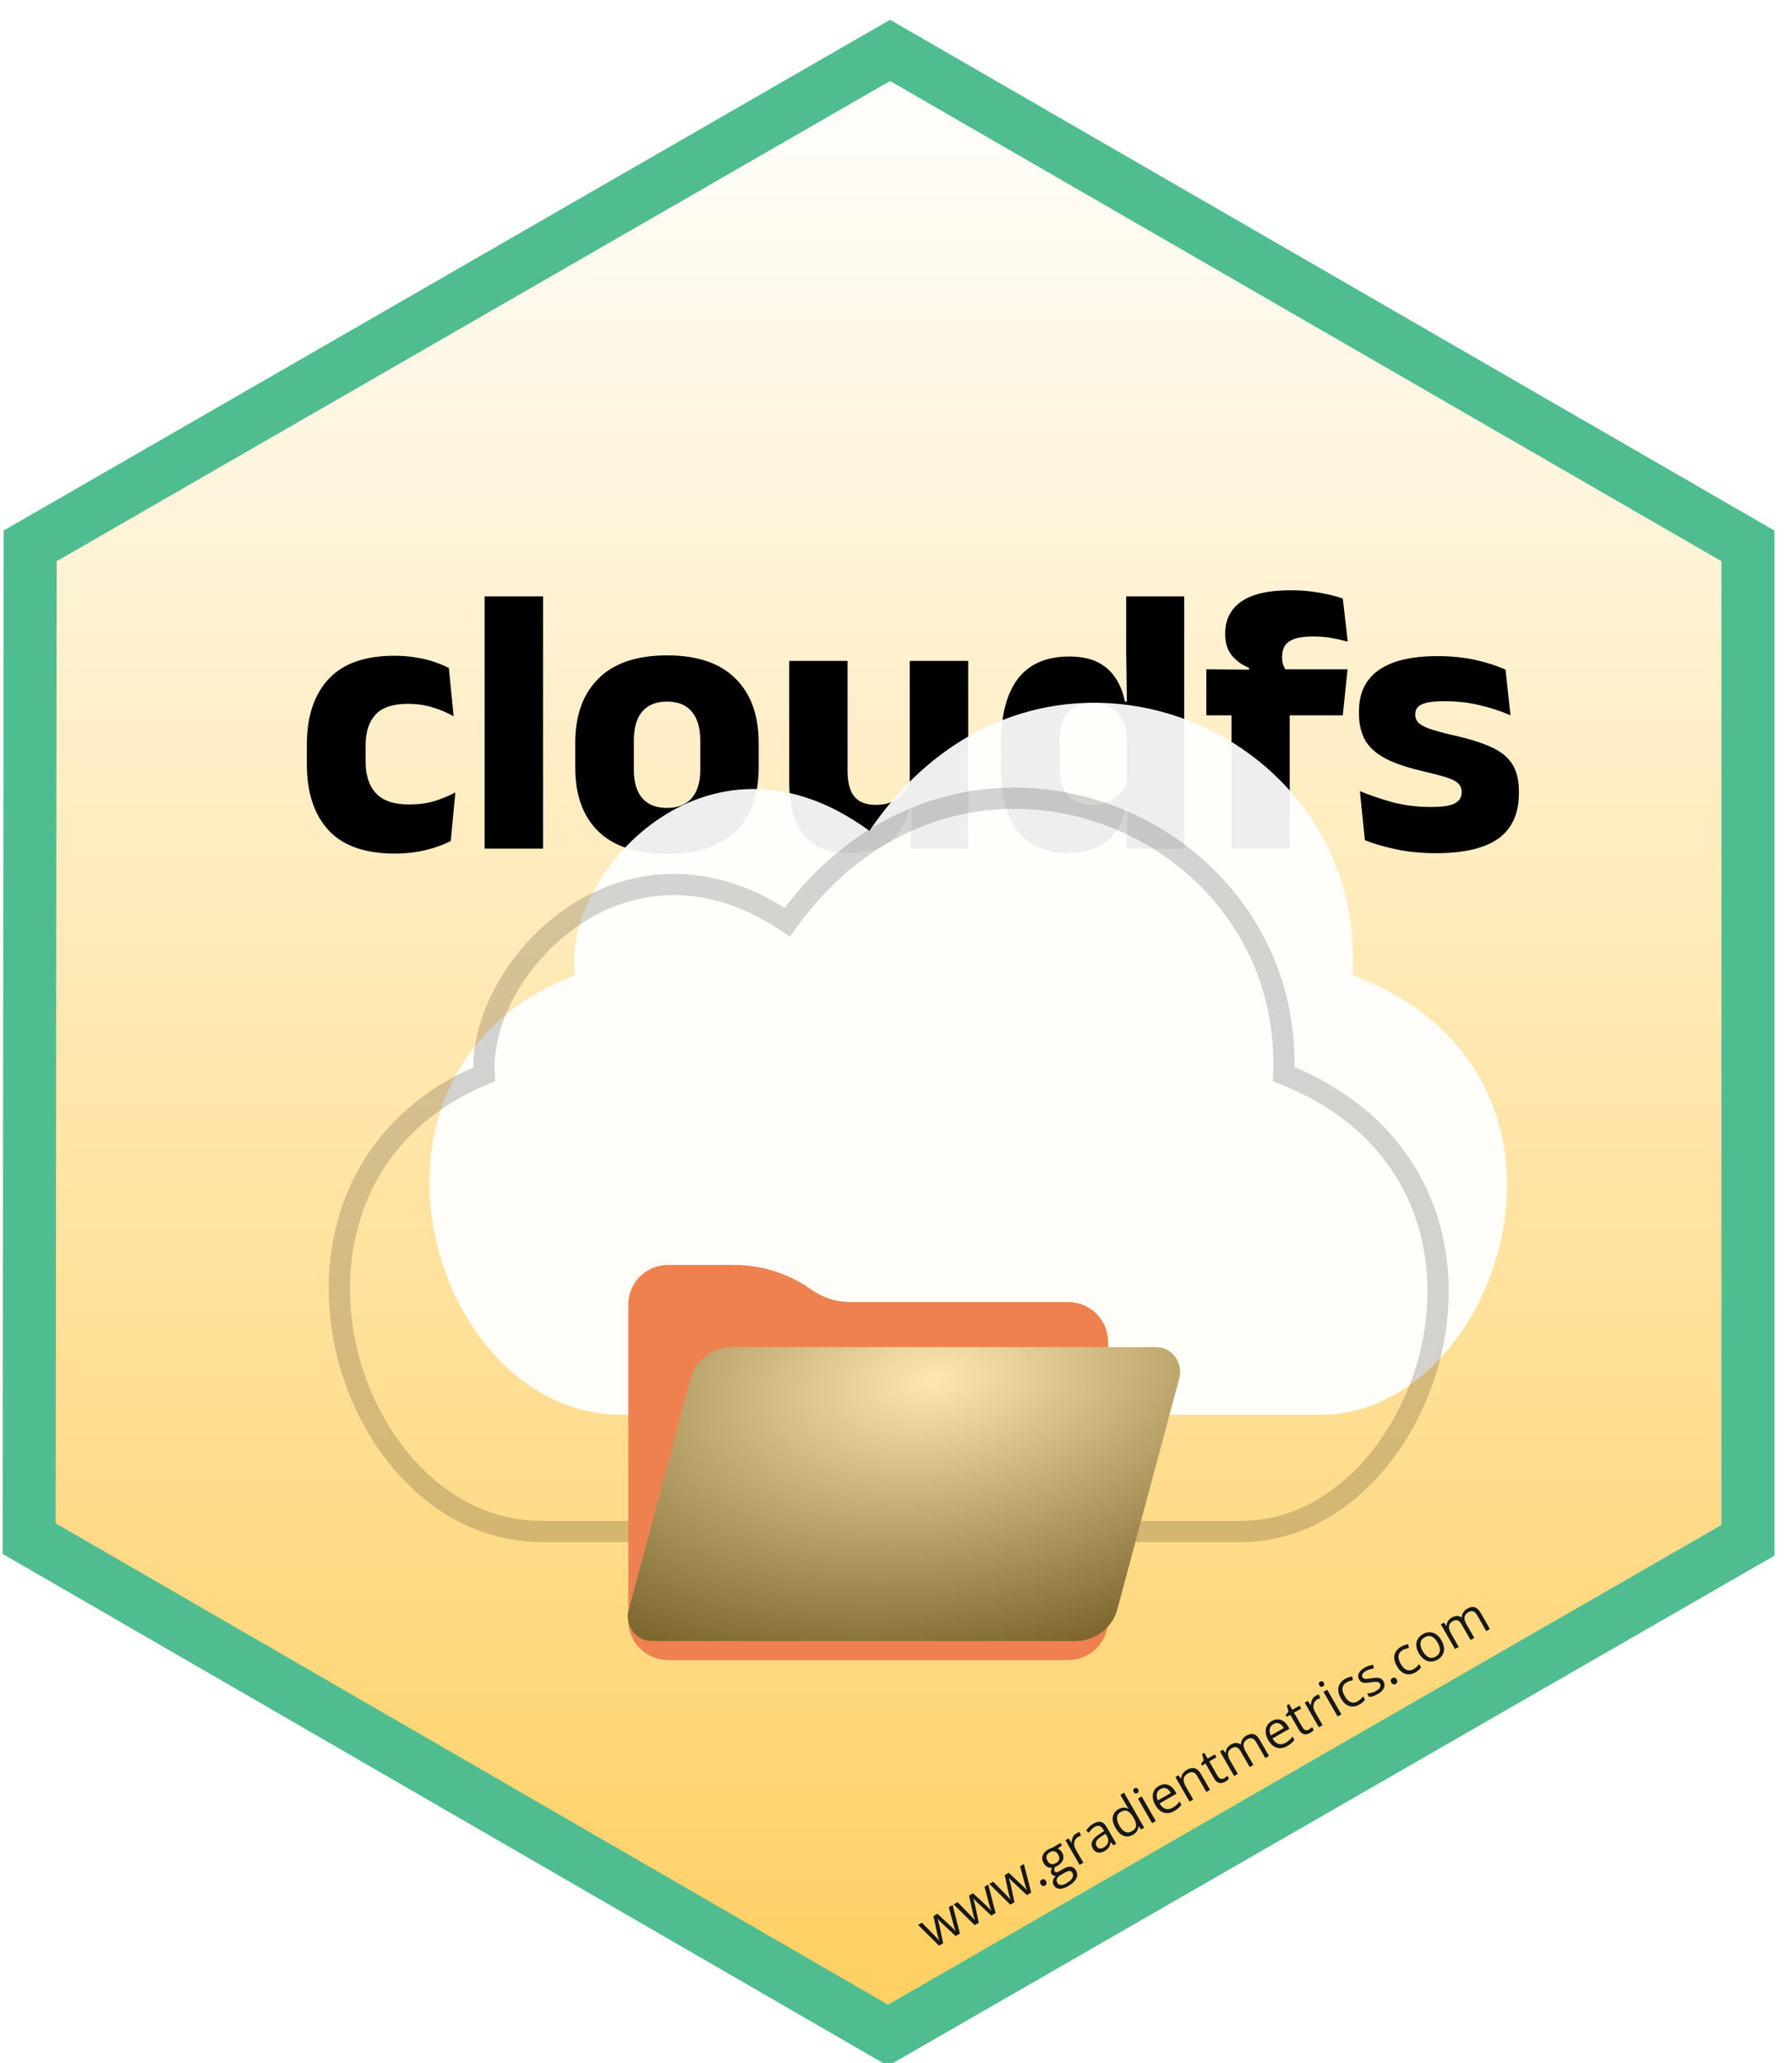 <svg width="676" height="778" viewBox="0 0 676 778" fill="none" xmlns="http://www.w3.org/2000/svg">
<g clip-path="url(#clip0_2_2)">
<path d="M11.375 205.85L11 580.201L335 767.5L659.375 580.85V205.85L335.76 19L11.375 205.85Z" fill="url(#paint0_linear_2_2)" stroke="#50BD90" stroke-width="20"/>
<g filter="url(#filter0_d_2_2)">
<path d="M142.872 315.872C131.64 315.872 123.312 312.92 117.888 307.016C112.464 301.112 109.752 292.808 109.752 282.104V274.76C109.752 264.248 112.464 256.04 117.888 250.136C123.312 244.232 131.616 241.28 142.8 241.28C145.68 241.28 148.368 241.496 150.864 241.928C153.36 242.312 155.664 242.864 157.776 243.584C159.888 244.304 161.736 245.072 163.32 245.888L165.12 264.104C162.768 262.76 160.176 261.656 157.344 260.792C154.512 259.88 151.32 259.424 147.768 259.424C142.2 259.424 138.168 260.768 135.672 263.456C133.176 266.144 131.928 270.032 131.928 275.12V281.24C131.928 286.424 133.248 290.408 135.888 293.192C138.528 295.976 142.656 297.368 148.272 297.368C151.776 297.368 154.92 296.96 157.704 296.144C160.536 295.28 163.224 294.176 165.768 292.832L164.04 311.12C161.544 312.464 158.472 313.592 154.824 314.504C151.176 315.416 147.192 315.872 142.872 315.872ZM176.822 314V218.888H198.854V314H176.822ZM245.634 316.016C234.21 316.016 225.57 313.184 219.714 307.52C213.906 301.808 211.002 293.792 211.002 283.472V274.184C211.002 263.72 213.93 255.608 219.786 249.848C225.642 244.04 234.258 241.136 245.634 241.136C257.01 241.136 265.602 244.04 271.41 249.848C277.266 255.608 280.194 263.72 280.194 274.184V283.472C280.194 293.792 277.29 301.808 271.482 307.52C265.674 313.184 257.058 316.016 245.634 316.016ZM245.634 298.664C249.714 298.664 252.81 297.44 254.922 294.992C257.082 292.496 258.162 288.968 258.162 284.408V273.248C258.162 268.448 257.082 264.8 254.922 262.304C252.81 259.808 249.714 258.56 245.634 258.56C241.554 258.56 238.434 259.808 236.274 262.304C234.162 264.8 233.106 268.448 233.106 273.248V284.408C233.106 288.968 234.162 292.496 236.274 294.992C238.434 297.44 241.554 298.664 245.634 298.664ZM313.728 243.224V284.84C313.728 287.432 314.064 289.688 314.736 291.608C315.408 293.48 316.536 294.944 318.12 296C319.704 297.008 321.864 297.512 324.6 297.512C326.904 297.512 328.896 297.104 330.576 296.288C332.304 295.472 333.744 294.368 334.896 292.976C336.096 291.584 336.984 290.048 337.56 288.368L340.944 298.664H337.2C336.432 301.832 335.16 304.712 333.384 307.304C331.656 309.896 329.256 311.936 326.184 313.424C323.16 314.912 319.272 315.656 314.52 315.656C309.288 315.656 304.968 314.648 301.56 312.632C298.2 310.568 295.704 307.52 294.072 303.488C292.488 299.456 291.696 294.416 291.696 288.368V243.224H313.728ZM359.232 243.224V314H337.344L338.064 296.288L337.2 294.272V243.224H359.232ZM396.731 315.656C388.475 315.656 382.211 312.944 377.939 307.52C373.715 302.096 371.603 294.032 371.603 283.328V274.616C371.603 263.72 373.739 255.488 378.011 249.92C382.283 244.352 388.739 241.568 397.379 241.568C401.603 241.568 405.131 242.264 407.963 243.656C410.795 245.048 413.051 247.016 414.731 249.56C416.459 252.104 417.659 255.104 418.331 258.56H424.307L419.123 272.816C419.027 269.888 418.451 267.416 417.395 265.4C416.339 263.384 414.851 261.848 412.931 260.792C411.059 259.688 408.779 259.136 406.091 259.136C402.059 259.136 398.987 260.312 396.875 262.664C394.763 265.016 393.707 268.544 393.707 273.248V283.4C393.707 288.056 394.763 291.584 396.875 293.984C399.035 296.336 402.203 297.512 406.379 297.512C408.587 297.512 410.555 297.104 412.283 296.288C414.059 295.472 415.547 294.344 416.747 292.904C417.995 291.464 418.907 289.832 419.483 288.008L424.883 298.664H418.691C417.971 301.832 416.771 304.712 415.091 307.304C413.411 309.896 411.083 311.936 408.107 313.424C405.131 314.912 401.339 315.656 396.731 315.656ZM418.835 314L419.483 296.072L419.123 292.328V263.672V260.576L418.835 240.056V218.888H440.723V314H418.835ZM480.957 216.584C484.845 216.584 488.445 216.896 491.757 217.52C495.117 218.096 498.045 218.816 500.541 219.68L502.413 235.952C500.493 235.424 498.453 234.968 496.293 234.584C494.133 234.2 491.781 234.008 489.237 234.008C486.213 234.008 483.837 234.344 482.109 235.016C480.429 235.64 479.253 236.528 478.581 237.68C477.957 238.784 477.645 240.128 477.645 241.712V241.856C477.645 243.008 477.813 244.04 478.149 244.952C478.533 245.864 478.965 246.728 479.445 247.544L465.189 248.048V245.816C462.693 244.856 460.557 243.344 458.781 241.28C457.053 239.216 456.189 236.528 456.189 233.216V232.856C456.189 227.72 458.181 223.736 462.165 220.904C466.197 218.024 472.461 216.584 480.957 216.584ZM458.565 314V252.584H480.525V314H458.565ZM449.061 263.744V246.392L468.069 246.536L476.421 246.392H502.341L500.541 263.744H449.061ZM535.653 315.728C530.037 315.728 524.973 315.224 520.461 314.216C515.949 313.256 512.085 312.128 508.869 310.832L506.997 292.328C510.693 293.864 514.773 295.256 519.237 296.504C523.749 297.704 528.621 298.304 533.853 298.304C538.029 298.304 540.981 297.872 542.709 297.008C544.485 296.096 545.373 294.704 545.373 292.832V292.544C545.373 291.248 544.917 290.192 544.005 289.376C543.141 288.512 541.605 287.744 539.397 287.072C537.237 286.4 534.189 285.608 530.253 284.696C524.349 283.304 519.669 281.672 516.213 279.8C512.757 277.88 510.285 275.552 508.797 272.816C507.357 270.032 506.637 266.744 506.637 262.952V262.376C506.637 255.368 509.133 250.136 514.125 246.68C519.117 243.176 526.461 241.424 536.157 241.424C541.629 241.424 546.549 241.928 550.917 242.936C555.285 243.944 558.957 245.144 561.933 246.536L563.805 263.744C560.349 262.208 556.485 260.936 552.213 259.928C547.989 258.92 543.549 258.416 538.893 258.416C536.061 258.416 533.829 258.608 532.197 258.992C530.613 259.376 529.485 259.928 528.813 260.648C528.189 261.368 527.877 262.256 527.877 263.312V263.528C527.877 264.68 528.261 265.664 529.029 266.48C529.797 267.296 531.189 268.064 533.205 268.784C535.269 269.504 538.221 270.32 542.061 271.232C548.013 272.528 552.813 274.016 556.461 275.696C560.109 277.328 562.773 279.464 564.453 282.104C566.133 284.696 566.973 288.152 566.973 292.472V293.12C566.973 300.752 564.405 306.44 559.269 310.184C554.133 313.88 546.261 315.728 535.653 315.728Z" fill="black"/>
</g>
<g filter="url(#filter1_ii_2_2)">
<path d="M297.974 353.325C236.223 307.992 181.333 370.941 186.947 407.713C94.008 443.239 132.057 573.5 204.412 573.5H468.258C536.246 573.5 579.285 444.485 480.109 407.713C486.347 312.978 360.349 261.083 297.974 353.325Z" fill="white" fill-opacity="0.93"/>
</g>
<path d="M189.685 375.5C184.677 385.254 182.005 395.669 182.644 405.121C136.32 424.308 122.688 466.934 129.763 504.666C136.905 542.753 165.589 577.5 204.412 577.5H468.258C504.933 577.5 533.748 543.019 540.803 505.128C544.368 485.977 542.533 465.481 533.218 447.306C524.212 429.735 508.353 414.608 484.255 405.021C487.935 309.308 361.779 257.634 296.993 347.739C282.095 337.662 267.436 333.426 253.756 333.527C239.081 333.635 225.825 338.73 214.889 346.464C203.971 354.185 195.288 364.586 189.685 375.5Z" stroke="black" stroke-opacity="0.17" stroke-width="8"/>
<path d="M360.488 730.07L355.733 725.617C355.526 725.428 355.326 725.243 355.132 725.062C354.94 724.871 354.757 724.691 354.584 724.52C354.413 724.341 354.255 724.176 354.109 724.027C353.966 723.869 353.843 723.734 353.74 723.62L353.681 723.654C353.733 723.797 353.791 723.97 353.855 724.173C353.916 724.371 353.979 724.59 354.042 724.832C354.111 725.07 354.181 725.322 354.252 725.589C354.32 725.851 354.381 726.12 354.435 726.397L355.797 732.766L354.214 733.676L346.324 725.865L347.78 725.029L352.062 729.382C352.347 729.669 352.624 729.956 352.895 730.244C353.168 730.523 353.417 730.793 353.642 731.054C353.869 731.306 354.059 731.531 354.21 731.729L354.278 731.691C354.231 731.53 354.17 731.34 354.096 731.119C354.028 730.896 353.956 730.659 353.88 730.41C353.807 730.152 353.738 729.895 353.673 729.639C353.606 729.377 353.546 729.13 353.495 728.897L352.115 722.537L353.631 721.666L358.367 726.086C358.607 726.308 358.851 726.543 359.099 726.791C359.352 727.036 359.592 727.277 359.819 727.515C360.043 727.747 360.23 727.962 360.382 728.161L360.449 728.122C360.362 727.917 360.268 727.655 360.168 727.337C360.067 727.019 359.96 726.668 359.844 726.284C359.734 725.897 359.624 725.502 359.513 725.101L357.924 719.199L359.355 718.377L362.122 729.131L360.488 730.07ZM373.934 722.344L369.178 717.891C368.972 717.701 368.772 717.516 368.577 717.335C368.386 717.145 368.203 716.964 368.03 716.793C367.859 716.614 367.701 716.449 367.555 716.3C367.412 716.142 367.289 716.007 367.186 715.893L367.126 715.927C367.178 716.07 367.237 716.243 367.301 716.446C367.362 716.644 367.424 716.864 367.488 717.105C367.557 717.343 367.627 717.596 367.698 717.863C367.766 718.124 367.827 718.393 367.881 718.67L369.243 725.039L367.66 725.949L359.77 718.139L361.226 717.302L365.508 721.656C365.793 721.942 366.07 722.23 366.341 722.517C366.613 722.796 366.862 723.066 367.088 723.327C367.315 723.579 367.505 723.804 367.656 724.003L367.724 723.964C367.677 723.803 367.616 723.613 367.542 723.392C367.474 723.169 367.402 722.933 367.326 722.683C367.253 722.425 367.184 722.168 367.119 721.912C367.052 721.651 366.992 721.403 366.941 721.17L365.561 714.811L367.077 713.94L371.813 718.359C372.053 718.581 372.297 718.816 372.545 719.065C372.798 719.309 373.038 719.551 373.265 719.788C373.488 720.02 373.676 720.236 373.827 720.434L373.895 720.395C373.807 720.19 373.713 719.929 373.613 719.611C373.513 719.293 373.405 718.942 373.29 718.558C373.18 718.17 373.069 717.776 372.959 717.374L371.37 711.473L372.801 710.65L375.568 721.405L373.934 722.344ZM387.38 714.617L382.624 710.164C382.418 709.974 382.217 709.789 382.023 709.608C381.831 709.418 381.649 709.237 381.476 709.067C381.305 708.887 381.146 708.723 381.001 708.574C380.857 708.416 380.734 708.28 380.632 708.166L380.572 708.2C380.624 708.343 380.682 708.516 380.747 708.72C380.808 708.917 380.87 709.137 380.934 709.378C381.003 709.616 381.073 709.869 381.144 710.136C381.212 710.397 381.272 710.666 381.326 710.943L382.689 717.313L381.105 718.222L373.215 710.412L374.672 709.575L378.953 713.929C379.238 714.216 379.516 714.503 379.786 714.79C380.059 715.069 380.308 715.339 380.533 715.6C380.761 715.852 380.95 716.078 381.102 716.276L381.17 716.237C381.122 716.076 381.062 715.886 380.988 715.666C380.919 715.442 380.847 715.206 380.772 714.956C380.698 714.698 380.629 714.441 380.565 714.185C380.497 713.924 380.438 713.677 380.386 713.443L379.007 707.084L380.523 706.213L385.259 710.632C385.499 710.854 385.743 711.09 385.991 711.338C386.244 711.583 386.484 711.824 386.711 712.062C386.934 712.294 387.122 712.509 387.273 712.707L387.341 712.668C387.253 712.463 387.159 712.202 387.059 711.884C386.959 711.566 386.851 711.215 386.736 710.831C386.626 710.443 386.515 710.049 386.404 709.647L384.815 703.746L386.246 702.924L389.014 713.678L387.38 714.617ZM392.565 710.488C392.338 710.093 392.273 709.759 392.371 709.485C392.465 709.205 392.651 708.986 392.928 708.827C393.216 708.661 393.507 708.607 393.802 708.662C394.093 708.713 394.353 708.935 394.58 709.33C394.804 709.72 394.869 710.062 394.775 710.356C394.678 710.644 394.485 710.871 394.198 711.037C393.921 711.196 393.636 711.243 393.344 711.178C393.048 711.108 392.788 710.878 392.565 710.488ZM402.823 711.306C401.603 712.007 400.532 712.319 399.609 712.241C398.689 712.169 397.994 711.724 397.523 710.905C397.189 710.324 397.087 709.722 397.217 709.099C397.353 708.472 397.71 707.904 398.286 707.392C397.979 707.418 397.673 707.369 397.368 707.244C397.069 707.115 396.835 706.904 396.666 706.611C396.472 706.272 396.395 705.922 396.435 705.561C396.478 705.191 396.625 704.776 396.879 704.315C396.28 704.396 395.693 704.29 395.119 703.997C394.548 703.695 394.082 703.23 393.722 702.604C393.339 701.938 393.151 701.291 393.158 700.663C393.163 700.03 393.356 699.439 393.738 698.889C394.12 698.339 394.684 697.85 395.429 697.421C395.593 697.327 395.761 697.242 395.935 697.165C396.111 697.079 396.283 697.006 396.451 696.946C396.617 696.881 396.766 696.833 396.898 696.802L400.082 694.973L400.602 695.879L399.014 697.074C399.309 697.196 399.603 697.381 399.894 697.626C400.186 697.872 400.44 698.184 400.657 698.562C401.189 699.488 401.299 700.404 400.987 701.312C400.672 702.214 399.967 702.979 398.872 703.609C398.612 703.758 398.334 703.888 398.037 703.998C397.848 704.31 397.734 704.601 397.694 704.871C397.66 705.139 397.713 705.394 397.852 705.636C397.956 705.817 398.092 705.93 398.261 705.976C398.436 706.018 398.642 706.005 398.88 705.936C399.115 705.861 399.379 705.739 399.673 705.57L401.307 704.631C402.317 704.051 403.212 703.818 403.992 703.933C404.777 704.045 405.403 704.507 405.87 705.32C406.46 706.348 406.495 707.375 405.975 708.403C405.454 709.43 404.403 710.398 402.823 711.306ZM402.232 710.181C403 709.74 403.59 709.296 404.001 708.85C404.422 708.405 404.672 707.965 404.751 707.529C404.84 707.095 404.769 706.677 404.539 706.277C404.325 705.904 404.078 705.671 403.798 705.576C403.522 705.487 403.202 705.506 402.839 705.632C402.473 705.752 402.052 705.948 401.578 706.221L399.97 707.145C399.552 707.385 399.225 707.66 398.989 707.968C398.753 708.276 398.624 708.606 398.6 708.957C398.583 709.305 398.682 709.668 398.9 710.047C399.188 710.549 399.619 710.808 400.192 710.825C400.768 710.847 401.448 710.632 402.232 710.181ZM398.334 702.555C399.006 702.169 399.414 701.709 399.558 701.176C399.702 700.643 399.587 700.051 399.214 699.402C398.815 698.708 398.345 698.288 397.802 698.141C397.257 697.989 396.648 698.106 395.977 698.492C395.333 698.862 394.94 699.328 394.798 699.89C394.658 700.444 394.786 701.065 395.182 701.754C395.545 702.386 395.999 702.771 396.543 702.908C397.088 703.046 397.685 702.928 398.334 702.555ZM406.04 691.346C406.226 691.239 406.427 691.139 406.643 691.045C406.856 690.945 407.051 690.866 407.229 690.809L407.8 692.215C407.625 692.264 407.438 692.33 407.239 692.414C407.04 692.499 406.858 692.588 406.695 692.682C406.322 692.896 406.013 693.175 405.767 693.519C405.524 693.854 405.36 694.234 405.274 694.659C405.184 695.078 405.182 695.526 405.268 696.002C405.351 696.473 405.53 696.948 405.806 697.428L408.667 702.406L407.253 703.219L401.92 693.939L403.089 693.267L404.224 694.89L404.283 694.856C404.277 694.402 404.329 693.955 404.437 693.517C404.543 693.074 404.725 692.665 404.983 692.291C405.247 691.914 405.599 691.599 406.04 691.346ZM412.4 687.714C413.506 687.078 414.47 686.855 415.292 687.043C416.113 687.232 416.837 687.871 417.463 688.96L421.088 695.268L420.064 695.857L419.005 694.641L418.937 694.68C418.872 695.168 418.765 695.609 418.616 696.002C418.463 696.39 418.235 696.751 417.93 697.083C417.628 697.407 417.209 697.723 416.673 698.031C416.108 698.355 415.549 698.545 414.995 698.601C414.447 698.653 413.931 698.552 413.447 698.297C412.968 698.039 412.552 697.602 412.198 696.987C411.666 696.061 411.624 695.139 412.073 694.221C412.521 693.302 413.483 692.389 414.959 691.481L416.52 690.494L416.194 689.926C415.733 689.125 415.238 688.662 414.709 688.538C414.18 688.414 413.602 688.532 412.975 688.892C412.49 689.171 412.068 689.508 411.708 689.902C411.349 690.296 411.027 690.703 410.742 691.122L409.698 690.303C409.992 689.849 410.366 689.389 410.821 688.926C411.275 688.462 411.801 688.058 412.4 687.714ZM417.072 691.494L415.692 692.366C414.561 693.076 413.854 693.734 413.571 694.339C413.289 694.945 413.322 695.552 413.673 696.162C413.978 696.693 414.364 696.993 414.832 697.062C415.299 697.131 415.799 697.013 416.329 696.708C417.153 696.234 417.696 695.618 417.959 694.859C418.221 694.1 418.089 693.264 417.564 692.349L417.072 691.494ZM427.384 691.876C426.21 692.551 425.048 692.685 423.899 692.279C422.755 691.87 421.729 690.875 420.821 689.295C419.903 687.697 419.56 686.291 419.793 685.076C420.023 683.855 420.719 682.911 421.882 682.243C422.373 681.96 422.839 681.779 423.28 681.698C423.722 681.617 424.139 681.61 424.53 681.678C424.919 681.74 425.283 681.857 425.623 682.03L425.724 681.972C425.601 681.81 425.441 681.583 425.243 681.291C425.045 680.999 424.891 680.757 424.781 680.565L422.645 676.848L424.05 676.04L431.621 689.215L430.487 689.867L429.516 688.668L429.457 688.702C429.441 689.079 429.362 689.459 429.221 689.84C429.085 690.218 428.87 690.582 428.576 690.932C428.283 691.272 427.886 691.587 427.384 691.876ZM426.932 690.581C427.926 690.01 428.466 689.324 428.554 688.523C428.642 687.721 428.366 686.765 427.727 685.653L427.581 685.399C426.903 684.219 426.185 683.426 425.426 683.021C424.674 682.613 423.781 682.706 422.748 683.299C421.884 683.795 421.429 684.5 421.383 685.413C421.333 686.32 421.638 687.346 422.296 688.492C422.952 689.632 423.669 690.391 424.45 690.769C425.235 691.143 426.063 691.08 426.932 690.581ZM430.675 677.415L436.007 686.695L434.602 687.503L429.269 678.223L430.675 677.415ZM427.994 674.337C428.225 674.204 428.467 674.167 428.718 674.225C428.972 674.275 429.189 674.458 429.371 674.774C429.549 675.084 429.598 675.364 429.516 675.614C429.44 675.861 429.286 676.05 429.055 676.183C428.812 676.323 428.565 676.363 428.314 676.305C428.068 676.243 427.856 676.057 427.677 675.747C427.496 675.431 427.442 675.154 427.516 674.916C427.592 674.67 427.751 674.477 427.994 674.337ZM437.131 673.479C437.921 673.025 438.699 672.811 439.465 672.837C440.23 672.862 440.944 673.105 441.607 673.565C442.266 674.02 442.837 674.668 443.321 675.509L443.822 676.381L437.412 680.065C438.055 681.144 438.803 681.818 439.656 682.087C440.508 682.355 441.411 682.215 442.365 681.667C442.952 681.33 443.441 680.978 443.831 680.611C444.221 680.244 444.598 679.817 444.964 679.329L445.674 680.565C445.326 681.043 444.948 681.463 444.54 681.825C444.138 682.184 443.624 682.543 442.997 682.903C442.105 683.416 441.222 683.683 440.349 683.705C439.477 683.717 438.656 683.476 437.883 682.981C437.111 682.487 436.431 681.728 435.844 680.707C435.27 679.708 434.94 678.748 434.855 677.829C434.772 676.9 434.921 676.063 435.304 675.318C435.692 674.569 436.301 673.956 437.131 673.479ZM437.776 674.641C437.025 675.072 436.568 675.662 436.404 676.409C436.24 677.156 436.369 677.995 436.79 678.924L441.701 676.102C441.378 675.552 441.011 675.117 440.602 674.796C440.195 674.467 439.756 674.284 439.284 674.247C438.809 674.205 438.306 674.336 437.776 674.641ZM447.689 667.412C448.79 666.779 449.778 666.572 450.654 666.789C451.527 667.001 452.305 667.703 452.99 668.894L456.464 674.939L455.075 675.737L451.655 669.785C451.21 669.012 450.7 668.535 450.124 668.356C449.553 668.173 448.904 668.291 448.176 668.709C447.148 669.3 446.593 670.005 446.509 670.827C446.426 671.648 446.702 672.612 447.338 673.719L450.131 678.579L448.725 679.387L443.392 670.107L444.527 669.455L445.507 670.671L445.583 670.627C445.593 670.186 445.687 669.768 445.865 669.373C446.04 668.972 446.284 668.606 446.598 668.276C446.908 667.94 447.272 667.652 447.689 667.412ZM461.793 670.571C462.024 670.438 462.25 670.282 462.47 670.103C462.69 669.924 462.86 669.762 462.98 669.618L463.608 670.71C463.486 670.878 463.293 671.071 463.029 671.291C462.77 671.507 462.502 671.694 462.226 671.853C461.735 672.136 461.24 672.307 460.742 672.368C460.241 672.423 459.75 672.315 459.271 672.042C458.797 671.766 458.351 671.264 457.932 670.536L454.77 665.033L453.449 665.792L453.055 665.106L454.068 663.792L453.468 661.455L454.315 660.969L455.551 663.119L458.269 661.557L458.901 662.658L456.184 664.22L459.322 669.681C459.656 670.263 460.038 670.621 460.469 670.757C460.906 670.889 461.347 670.827 461.793 670.571ZM470.186 654.484C471.208 653.897 472.133 653.722 472.96 653.96C473.784 654.192 474.536 654.898 475.214 656.078L478.707 662.157L477.319 662.955L473.864 656.943C473.432 656.193 472.946 655.725 472.404 655.541C471.865 655.347 471.277 655.434 470.639 655.8C469.742 656.316 469.239 656.951 469.131 657.703C469.023 658.456 469.259 659.338 469.84 660.348L472.822 665.539L471.425 666.341L467.971 660.33C467.682 659.827 467.369 659.452 467.03 659.203C466.698 658.951 466.341 658.826 465.959 658.828C465.579 658.821 465.172 658.942 464.737 659.192C464.122 659.545 463.701 659.956 463.475 660.424C463.248 660.892 463.194 661.426 463.314 662.026C463.436 662.617 463.706 663.276 464.124 664.005L466.946 668.915L465.541 669.723L460.208 660.443L461.343 659.791L462.308 660.982L462.385 660.938C462.386 660.509 462.465 660.104 462.62 659.721C462.776 659.339 462.996 658.991 463.281 658.677C463.567 658.363 463.907 658.092 464.302 657.865C465.007 657.46 465.674 657.254 466.3 657.246C466.929 657.23 467.505 657.429 468.028 657.842L468.104 657.798C468.101 657.087 468.29 656.449 468.671 655.884C469.049 655.314 469.554 654.847 470.186 654.484ZM479.737 648.995C480.528 648.541 481.306 648.327 482.071 648.352C482.837 648.378 483.551 648.621 484.213 649.081C484.873 649.536 485.444 650.184 485.927 651.025L486.428 651.897L480.019 655.58C480.662 656.66 481.409 657.334 482.262 657.602C483.115 657.871 484.018 657.731 484.972 657.183C485.559 656.845 486.047 656.493 486.437 656.127C486.827 655.76 487.205 655.333 487.57 654.845L488.281 656.081C487.932 656.559 487.554 656.979 487.147 657.341C486.744 657.7 486.23 658.059 485.604 658.419C484.712 658.932 483.829 659.199 482.955 659.22C482.084 659.233 481.262 658.992 480.49 658.497C479.717 658.002 479.038 657.244 478.45 656.222C477.876 655.223 477.546 654.264 477.461 653.344C477.378 652.416 477.528 651.579 477.91 650.833C478.299 650.085 478.908 649.472 479.737 648.995ZM480.382 650.156C479.631 650.588 479.174 651.177 479.01 651.925C478.847 652.672 478.976 653.51 479.397 654.439L484.308 651.617C483.984 651.067 483.618 650.632 483.208 650.312C482.801 649.983 482.362 649.799 481.89 649.763C481.416 649.72 480.913 649.851 480.382 650.156ZM493.765 652.198C493.996 652.065 494.222 651.909 494.442 651.73C494.662 651.551 494.832 651.389 494.952 651.245L495.579 652.337C495.458 652.505 495.265 652.698 495.001 652.918C494.742 653.134 494.474 653.321 494.198 653.48C493.707 653.763 493.212 653.934 492.714 653.995C492.213 654.051 491.722 653.942 491.243 653.669C490.769 653.393 490.323 652.891 489.904 652.163L486.741 646.66L485.421 647.419L485.026 646.733L486.039 645.419L485.44 643.082L486.287 642.596L487.523 644.746L490.241 643.184L490.873 644.285L488.155 645.847L491.294 651.308C491.628 651.89 492.01 652.248 492.441 652.384C492.877 652.516 493.319 652.454 493.765 652.198ZM496.299 639.478C496.485 639.371 496.687 639.27 496.903 639.176C497.116 639.076 497.311 638.998 497.488 638.941L498.06 640.347C497.885 640.395 497.698 640.461 497.498 640.546C497.299 640.63 497.118 640.719 496.954 640.813C496.581 641.027 496.272 641.306 496.027 641.65C495.784 641.985 495.619 642.365 495.533 642.79C495.444 643.209 495.442 643.657 495.528 644.133C495.611 644.604 495.79 645.079 496.066 645.559L498.927 650.538L497.513 651.35L492.18 642.07L493.348 641.399L494.484 643.022L494.543 642.987C494.537 642.533 494.588 642.087 494.697 641.649C494.802 641.205 494.984 640.796 495.243 640.423C495.507 640.046 495.859 639.731 496.299 639.478ZM500.681 637.185L506.014 646.465L504.608 647.273L499.275 637.993L500.681 637.185ZM498 634.108C498.231 633.975 498.473 633.937 498.724 633.996C498.978 634.045 499.195 634.228 499.377 634.544C499.555 634.854 499.604 635.135 499.522 635.384C499.446 635.631 499.292 635.82 499.061 635.953C498.818 636.093 498.571 636.134 498.32 636.075C498.074 636.014 497.862 635.828 497.684 635.517C497.502 635.201 497.448 634.924 497.522 634.687C497.598 634.44 497.757 634.247 498 634.108ZM512.808 642.786C511.973 643.266 511.137 643.517 510.302 643.539C509.466 643.561 508.668 643.322 507.906 642.82C507.145 642.319 506.457 641.532 505.84 640.46C505.195 639.337 504.854 638.312 504.818 637.387C504.784 636.453 504.998 635.624 505.461 634.9C505.924 634.176 506.575 633.572 507.416 633.089C507.879 632.823 508.353 632.615 508.837 632.464C509.323 632.305 509.746 632.216 510.103 632.198L510.356 633.618C510.009 633.668 509.623 633.754 509.199 633.878C508.78 633.999 508.41 634.151 508.088 634.336C507.445 634.706 506.988 635.152 506.718 635.676C506.453 636.195 506.368 636.785 506.462 637.445C506.561 638.101 506.836 638.821 507.287 639.606C507.718 640.357 508.188 640.939 508.696 641.353C509.21 641.763 509.751 641.993 510.32 642.042C510.891 642.082 511.484 641.925 512.099 641.571C512.59 641.289 513.004 640.983 513.341 640.655C513.675 640.32 513.962 639.99 514.202 639.664L514.922 640.917C514.703 641.254 514.425 641.575 514.09 641.88C513.761 642.182 513.333 642.484 512.808 642.786ZM521.852 633.984C522.193 634.577 522.33 635.162 522.265 635.741C522.201 636.31 521.952 636.855 521.515 637.377C521.084 637.894 520.488 638.372 519.726 638.81C519.077 639.183 518.486 639.455 517.953 639.626C517.421 639.797 516.923 639.891 516.461 639.91L515.716 638.614C516.201 638.583 516.75 638.493 517.363 638.344C517.975 638.194 518.555 637.962 519.103 637.648C519.905 637.187 520.411 636.723 520.623 636.256C520.835 635.789 520.813 635.332 520.557 634.886C520.411 634.632 520.21 634.451 519.953 634.344C519.698 634.227 519.349 634.176 518.907 634.19C518.461 634.198 517.876 634.264 517.151 634.388C516.429 634.503 515.787 634.575 515.226 634.605C514.667 634.625 514.176 634.543 513.754 634.358C513.338 634.169 512.982 633.818 512.687 633.304C512.236 632.519 512.207 631.736 512.599 630.955C512.994 630.166 513.707 629.474 514.74 628.88C515.299 628.559 515.854 628.315 516.404 628.149C516.957 627.974 517.498 627.858 518.029 627.801L518.202 629.2C517.724 629.257 517.235 629.354 516.736 629.491C516.236 629.628 515.761 629.826 515.309 630.085C514.66 630.458 514.222 630.853 513.995 631.268C513.774 631.681 513.771 632.073 513.985 632.446C514.15 632.733 514.366 632.925 514.631 633.021C514.901 633.113 515.262 633.139 515.711 633.098C516.161 633.057 516.74 632.98 517.448 632.866C518.152 632.746 518.783 632.681 519.339 632.669C519.892 632.651 520.376 632.741 520.79 632.939C521.206 633.128 521.56 633.476 521.852 633.984ZM524.855 634.466C524.628 634.071 524.563 633.737 524.661 633.463C524.756 633.183 524.941 632.964 525.218 632.805C525.506 632.639 525.797 632.584 526.092 632.64C526.384 632.69 526.643 632.913 526.87 633.308C527.094 633.698 527.159 634.039 527.065 634.334C526.968 634.622 526.776 634.849 526.488 635.015C526.211 635.174 525.927 635.221 525.634 635.156C525.339 635.086 525.079 634.856 524.855 634.466ZM533.942 630.641C533.107 631.121 532.271 631.372 531.436 631.394C530.6 631.416 529.801 631.177 529.04 630.676C528.279 630.174 527.591 629.388 526.974 628.315C526.329 627.192 525.988 626.167 525.952 625.242C525.918 624.308 526.132 623.479 526.595 622.755C527.057 622.031 527.709 621.427 528.55 620.944C529.013 620.678 529.487 620.47 529.971 620.319C530.457 620.16 530.88 620.071 531.237 620.053L531.49 621.474C531.143 621.523 530.757 621.609 530.333 621.733C529.914 621.854 529.544 622.006 529.222 622.191C528.578 622.561 528.122 623.008 527.852 623.531C527.587 624.051 527.502 624.64 527.596 625.3C527.695 625.956 527.97 626.677 528.421 627.461C528.852 628.212 529.322 628.794 529.83 629.208C530.344 629.619 530.885 629.848 531.454 629.897C532.025 629.937 532.618 629.78 533.233 629.426C533.724 629.144 534.138 628.839 534.475 628.51C534.808 628.176 535.096 627.845 535.336 627.519L536.056 628.773C535.837 629.109 535.559 629.43 535.224 629.735C534.895 630.037 534.467 630.339 533.942 630.641ZM543.768 618.574C544.206 619.336 544.498 620.073 544.644 620.785C544.79 621.497 544.796 622.166 544.66 622.792C544.524 623.418 544.254 623.994 543.85 624.519C543.449 625.035 542.915 625.485 542.249 625.867C541.628 626.224 540.996 626.445 540.353 626.529C539.713 626.604 539.086 626.544 538.471 626.349C537.861 626.151 537.28 625.813 536.727 625.335C536.18 624.853 535.688 624.231 535.25 623.469C534.666 622.453 534.342 621.49 534.278 620.581C534.21 619.667 534.388 618.84 534.812 618.101C535.238 617.353 535.894 616.724 536.78 616.215C537.627 615.728 538.475 615.492 539.325 615.507C540.18 615.519 540.989 615.783 541.75 616.298C542.515 616.805 543.187 617.564 543.768 618.574ZM536.706 622.632C537.135 623.377 537.605 623.967 538.117 624.401C538.629 624.835 539.177 625.083 539.761 625.145C540.345 625.208 540.962 625.052 541.611 624.679C542.254 624.31 542.696 623.857 542.936 623.321C543.182 622.782 543.247 622.181 543.129 621.52C543.012 620.859 542.74 620.156 542.312 619.411C541.887 618.672 541.421 618.091 540.916 617.668C540.407 617.239 539.862 616.997 539.281 616.94C538.7 616.883 538.082 617.043 537.428 617.42C536.462 617.974 535.937 618.7 535.852 619.598C535.773 620.492 536.058 621.503 536.706 622.632ZM553.52 606.595C554.542 606.008 555.466 605.833 556.294 606.071C557.118 606.303 557.869 607.009 558.547 608.189L562.041 614.268L560.652 615.066L557.197 609.055C556.766 608.304 556.279 607.836 555.738 607.652C555.199 607.459 554.61 607.545 553.972 607.912C553.075 608.428 552.572 609.062 552.464 609.815C552.356 610.568 552.593 611.449 553.173 612.46L556.156 617.65L554.759 618.453L551.304 612.441C551.015 611.939 550.702 611.563 550.364 611.315C550.031 611.063 549.674 610.938 549.292 610.939C548.913 610.932 548.506 611.054 548.071 611.303C547.456 611.657 547.035 612.068 546.808 612.536C546.581 613.004 546.528 613.538 546.647 614.138C546.769 614.728 547.039 615.388 547.458 616.116L550.28 621.027L548.874 621.835L543.541 612.555L544.676 611.903L545.642 613.093L545.718 613.05C545.719 612.621 545.798 612.215 545.954 611.833C546.109 611.451 546.33 611.102 546.615 610.788C546.9 610.474 547.24 610.204 547.635 609.977C548.341 609.571 549.007 609.365 549.634 609.358C550.263 609.342 550.838 609.54 551.361 609.953L551.437 609.909C551.434 609.198 551.623 608.56 552.004 607.995C552.382 607.425 552.888 606.958 553.52 606.595Z" fill="#171717"/>
<g filter="url(#filter2_i_2_2)">
<path d="M237 490C237 481.716 243.716 475 252 475H277.02C287.407 475 297.647 478.314 306.111 484.333V484.333C310.343 487.343 315.463 489 320.656 489H403C411.284 489 418 495.716 418 504V609C418 617.284 411.284 624 403 624H252C243.716 624 237 617.284 237 609V490Z" fill="#EF8150"/>
</g>
<g filter="url(#filter3_diii_2_2)">
<rect width="184.299" height="114.756" rx="12" transform="matrix(1 0 -0.259 0.966 263.701 516)" fill="#FFCF60"/>
<rect width="184.299" height="114.756" rx="12" transform="matrix(1 0 -0.259 0.966 263.701 516)" fill="url(#paint1_radial_2_2)" fill-opacity="0.5" style="mix-blend-mode:soft-light"/>
</g>
</g>
<defs>
<filter id="filter0_d_2_2" x="109.752" y="216.584" width="469.221" height="111.432" filterUnits="userSpaceOnUse" color-interpolation-filters="sRGB">
<feFlood flood-opacity="0" result="BackgroundImageFix"/>
<feColorMatrix in="SourceAlpha" type="matrix" values="0 0 0 0 0 0 0 0 0 0 0 0 0 0 0 0 0 0 127 0" result="hardAlpha"/>
<feOffset dx="6" dy="6"/>
<feGaussianBlur stdDeviation="3"/>
<feComposite in2="hardAlpha" operator="out"/>
<feColorMatrix type="matrix" values="0 0 0 0 0 0 0 0 0 0 0 0 0 0 0 0 0 0 0.25 0"/>
<feBlend mode="normal" in2="BackgroundImageFix" result="effect1_dropShadow_2_2"/>
<feBlend mode="normal" in="SourceGraphic" in2="effect1_dropShadow_2_2" result="shape"/>
</filter>
<filter id="filter1_ii_2_2" x="114.011" y="246.972" width="472.488" height="344.528" filterUnits="userSpaceOnUse" color-interpolation-filters="sRGB">
<feFlood flood-opacity="0" result="BackgroundImageFix"/>
<feBlend mode="normal" in="SourceGraphic" in2="BackgroundImageFix" result="shape"/>
<feColorMatrix in="SourceAlpha" type="matrix" values="0 0 0 0 0 0 0 0 0 0 0 0 0 0 0 0 0 0 127 0" result="hardAlpha"/>
<feOffset dx="40" dy="-50"/>
<feGaussianBlur stdDeviation="52.5"/>
<feComposite in2="hardAlpha" operator="arithmetic" k2="-1" k3="1"/>
<feColorMatrix type="matrix" values="0 0 0 0 0.478 0 0 0 0 0.478 0 0 0 0 0.478 0 0 0 0.71 0"/>
<feBlend mode="normal" in2="shape" result="effect1_innerShadow_2_2"/>
<feColorMatrix in="SourceAlpha" type="matrix" values="0 0 0 0 0 0 0 0 0 0 0 0 0 0 0 0 0 0 127 0" result="hardAlpha"/>
<feOffset dx="-10" dy="10"/>
<feGaussianBlur stdDeviation="15"/>
<feComposite in2="hardAlpha" operator="arithmetic" k2="-1" k3="1"/>
<feColorMatrix type="matrix" values="0 0 0 0 0.478 0 0 0 0 0.478 0 0 0 0 0.478 0 0 0 0.35 0"/>
<feBlend mode="normal" in2="effect1_innerShadow_2_2" result="effect2_innerShadow_2_2"/>
</filter>
<filter id="filter2_i_2_2" x="237" y="475" width="181" height="151" filterUnits="userSpaceOnUse" color-interpolation-filters="sRGB">
<feFlood flood-opacity="0" result="BackgroundImageFix"/>
<feBlend mode="normal" in="SourceGraphic" in2="BackgroundImageFix" result="shape"/>
<feColorMatrix in="SourceAlpha" type="matrix" values="0 0 0 0 0 0 0 0 0 0 0 0 0 0 0 0 0 0 127 0" result="hardAlpha"/>
<feOffset dy="2"/>
<feGaussianBlur stdDeviation="15"/>
<feComposite in2="hardAlpha" operator="arithmetic" k2="-1" k3="1"/>
<feColorMatrix type="matrix" values="0 0 0 0 0 0 0 0 0 0 0 0 0 0 0 0 0 0 0.5 0"/>
<feBlend mode="soft-light" in2="shape" result="effect1_innerShadow_2_2"/>
</filter>
<filter id="filter3_diii_2_2" x="234.707" y="511" width="212.585" height="117.846" filterUnits="userSpaceOnUse" color-interpolation-filters="sRGB">
<feFlood flood-opacity="0" result="BackgroundImageFix"/>
<feColorMatrix in="SourceAlpha" type="matrix" values="0 0 0 0 0 0 0 0 0 0 0 0 0 0 0 0 0 0 127 0" result="hardAlpha"/>
<feOffset dy="-1"/>
<feGaussianBlur stdDeviation="1"/>
<feColorMatrix type="matrix" values="0 0 0 0 0 0 0 0 0 0 0 0 0 0 0 0 0 0 0.15 0"/>
<feBlend mode="normal" in2="BackgroundImageFix" result="effect1_dropShadow_2_2"/>
<feBlend mode="normal" in="SourceGraphic" in2="effect1_dropShadow_2_2" result="shape"/>
<feColorMatrix in="SourceAlpha" type="matrix" values="0 0 0 0 0 0 0 0 0 0 0 0 0 0 0 0 0 0 127 0" result="hardAlpha"/>
<feOffset dy="-5"/>
<feGaussianBlur stdDeviation="40"/>
<feComposite in2="hardAlpha" operator="arithmetic" k2="-1" k3="1"/>
<feColorMatrix type="matrix" values="0 0 0 0 0 0 0 0 0 0 0 0 0 0 0 0 0 0 0.25 0"/>
<feBlend mode="soft-light" in2="shape" result="effect2_innerShadow_2_2"/>
<feColorMatrix in="SourceAlpha" type="matrix" values="0 0 0 0 0 0 0 0 0 0 0 0 0 0 0 0 0 0 127 0" result="hardAlpha"/>
<feOffset dy="-5"/>
<feGaussianBlur stdDeviation="20"/>
<feComposite in2="hardAlpha" operator="arithmetic" k2="-1" k3="1"/>
<feColorMatrix type="matrix" values="0 0 0 0 0 0 0 0 0 0 0 0 0 0 0 0 0 0 1 0"/>
<feBlend mode="soft-light" in2="effect2_innerShadow_2_2" result="effect3_innerShadow_2_2"/>
<feColorMatrix in="SourceAlpha" type="matrix" values="0 0 0 0 0 0 0 0 0 0 0 0 0 0 0 0 0 0 127 0" result="hardAlpha"/>
<feOffset dy="3"/>
<feGaussianBlur stdDeviation="1"/>
<feComposite in2="hardAlpha" operator="arithmetic" k2="-1" k3="1"/>
<feColorMatrix type="matrix" values="0 0 0 0 1 0 0 0 0 1 0 0 0 0 1 0 0 0 0.3 0"/>
<feBlend mode="normal" in2="effect3_innerShadow_2_2" result="effect4_innerShadow_2_2"/>
</filter>
<linearGradient id="paint0_linear_2_2" x1="335" y1="19" x2="335" y2="768" gradientUnits="userSpaceOnUse">
<stop stop-color="white"/>
<stop offset="1" stop-color="#FFCF60"/>
</linearGradient>
<radialGradient id="paint1_radial_2_2" cx="0" cy="0" r="1" gradientUnits="userSpaceOnUse" gradientTransform="translate(92.15 12.494) rotate(90) scale(111.98 179.84)">
<stop stop-color="white"/>
<stop offset="1"/>
</radialGradient>
<clipPath id="clip0_2_2">
<rect width="676" height="778" fill="white"/>
</clipPath>
</defs>
</svg>
